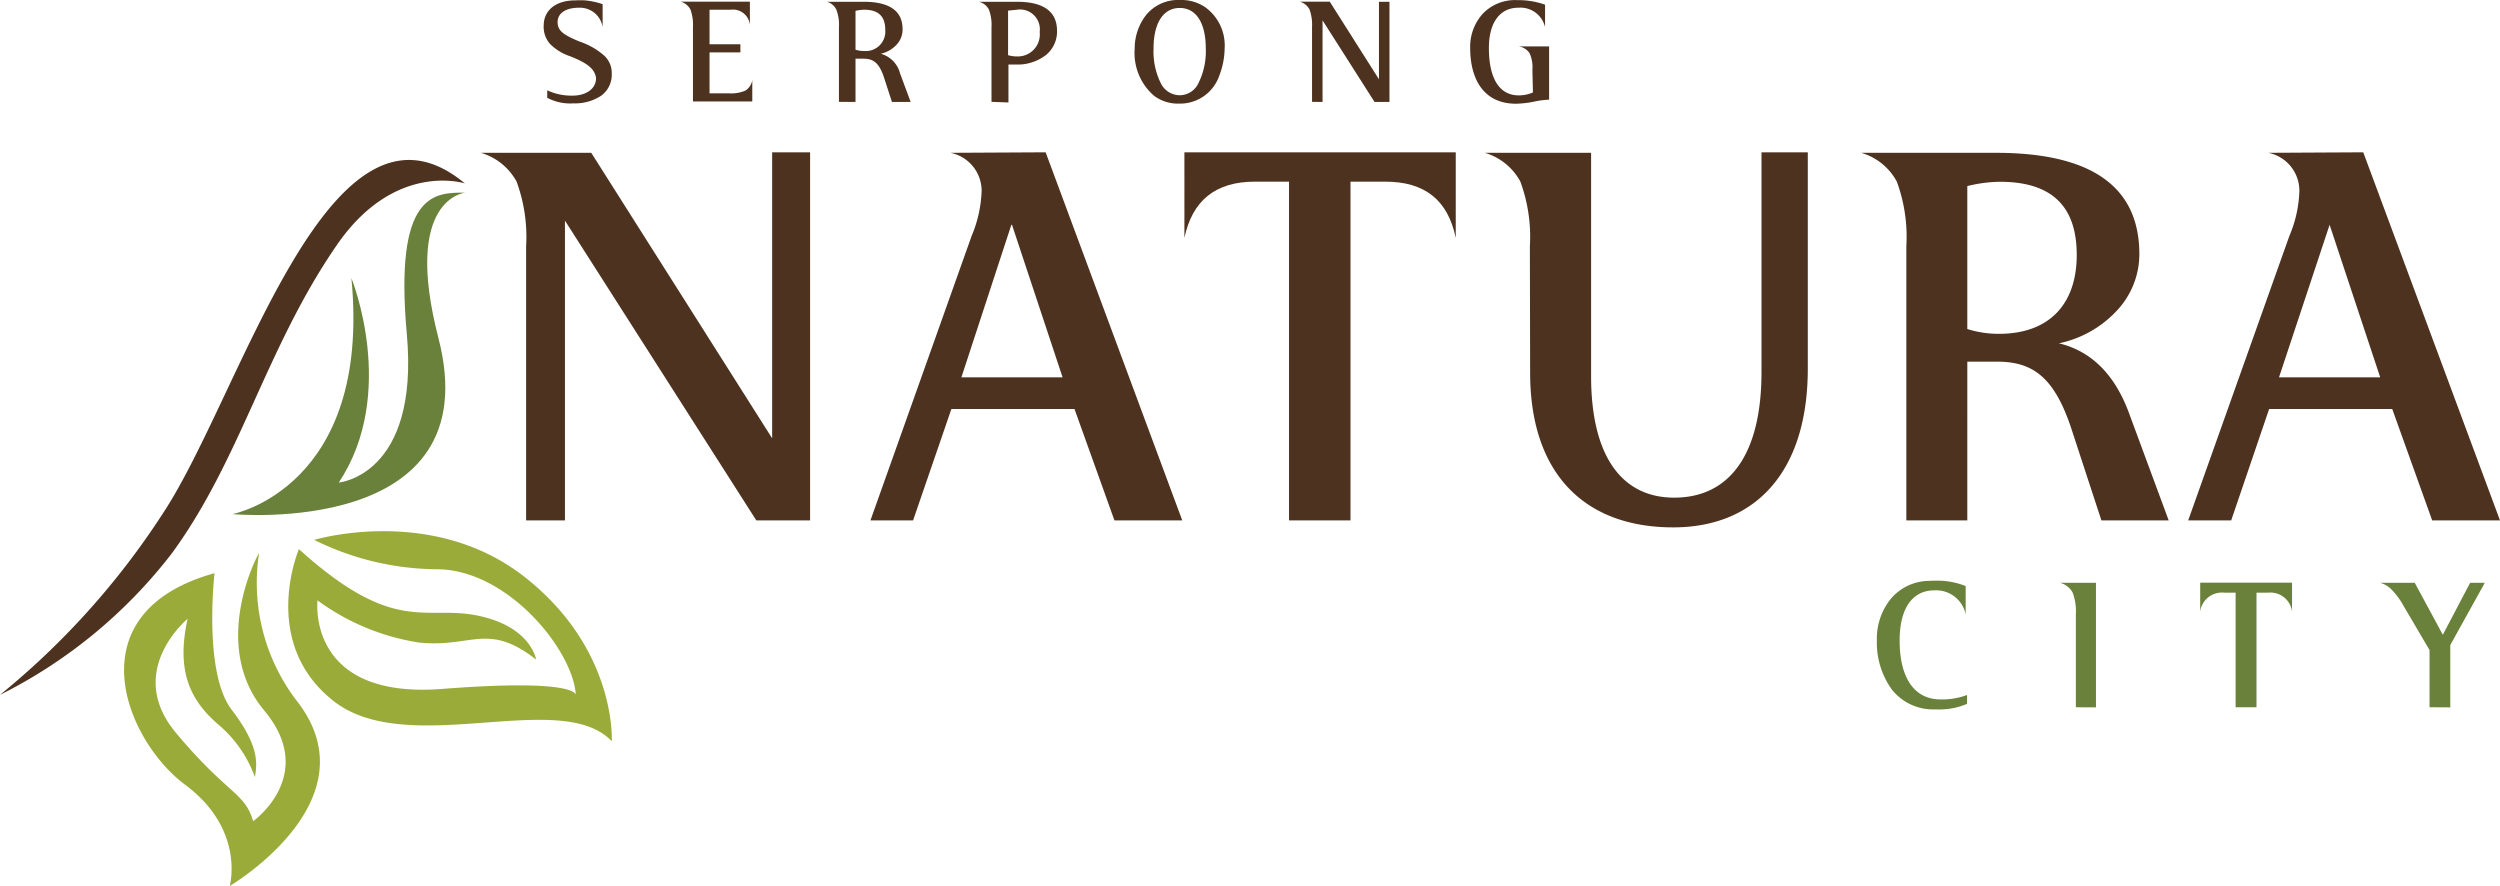 <svg xmlns="http://www.w3.org/2000/svg" viewBox="0 0 197.63 70.04">
  <title>serpong-natura-city</title>
  <g>
    <path d="M42.21,91V69.34a12.7,12.7,0,0,0-.75-5.12,4.72,4.72,0,0,0-2.83-2.28v0h8.73l14.3,22.57h0V61.9h3V91H60.41L45.28,67.3h0V91Z" transform="translate(-0.62 -49.86)" fill="#4d321f"/>
    <path d="M83.28,61.9,94.08,91H88.72l-3.16-8.81H75.83L72.8,91H69.43l8-22.49a10,10,0,0,0,.79-3.57,3.07,3.07,0,0,0-2.46-3v0Zm-2.66,5.73h-.05L76.62,79.69h8Z" transform="translate(-0.62 -49.86)" fill="#4d321f"/>
    <path d="M107.38,64.22V91h-4.86V64.22h-2.7c-3.12,0-4.95,1.5-5.57,4.45h0V61.9h21.45v6.77h0c-.62-3-2.45-4.45-5.57-4.45Z" transform="translate(-0.62 -49.86)" fill="#4d321f"/>
    <path d="M121.56,69.34a12.7,12.7,0,0,0-.75-5.12A4.69,4.69,0,0,0,118,61.94v0h8.4V79.6c0,6.36,2.45,9.6,6.57,9.6,4.28,0,6.9-3.28,6.9-9.93V61.9h3.66V79c0,8.19-4.16,12.55-10.64,12.55-7,0-11.31-4.24-11.31-12.22Z" transform="translate(-0.62 -49.86)" fill="#4d321f"/>
    <path d="M151.32,91V69.34a12.7,12.7,0,0,0-.75-5.12,4.67,4.67,0,0,0-2.82-2.28v0h10.64q11.34,0,11.35,8a6.52,6.52,0,0,1-1.83,4.53A8.64,8.64,0,0,1,163.38,77c2.62.63,4.49,2.54,5.61,5.7L172.06,91h-5.32l-2.41-7.36c-1.33-3.94-3-5.19-5.82-5.19h-2.37V91Zm4.82-15.13a8.27,8.27,0,0,0,2.5.38c4,0,6.15-2.37,6.15-6.24s-2-5.78-6.07-5.78a11.23,11.23,0,0,0-2.58.34Z" transform="translate(-0.62 -49.86)" fill="#4d321f"/>
    <path d="M187.44,61.9,198.25,91h-5.36l-3.16-8.81H180L177,91H173.6l8-22.49a9.74,9.74,0,0,0,.79-3.57,3.06,3.06,0,0,0-2.45-3v0Zm-2.66,5.73h0l-4,12.06h8Z" transform="translate(-0.62 -49.86)" fill="#4d321f"/>
  </g>
  <g>
    <path d="M45.67,54.3a4,4,0,0,1-1.6-1,2.05,2.05,0,0,1-.47-1.41c0-1.21.94-2,2.51-2a6.76,6.76,0,0,1,.76,0,6.09,6.09,0,0,1,1.39.3V52h0a1.82,1.82,0,0,0-1.86-1.53c-1.08,0-1.7.45-1.7,1.13s.42,1,1.72,1.54a5.66,5.66,0,0,1,2,1.15,1.87,1.87,0,0,1,.56,1.38,2.05,2.05,0,0,1-.87,1.78,3.76,3.76,0,0,1-2.16.58,3.84,3.84,0,0,1-2.07-.44V57a4.52,4.52,0,0,0,2,.42c1.06,0,1.86-.53,1.86-1.39C47.64,55.35,47.15,54.88,45.67,54.3Z" transform="translate(-0.62 -49.86)" fill="#4d321f"/>
    <path d="M59.15,53.36V54H56.71v3.24h1.55a2.87,2.87,0,0,0,1.29-.22,1.23,1.23,0,0,0,.54-.82h0v1.68H55.4V52a3.54,3.54,0,0,0-.2-1.39,1.26,1.26,0,0,0-.77-.62v0H59.9v1.85h0a1.34,1.34,0,0,0-1.52-1.21H56.71v2.73Z" transform="translate(-0.62 -49.86)" fill="#4d321f"/>
    <path d="M66.94,57.91V52a3.32,3.32,0,0,0-.21-1.39A1.21,1.21,0,0,0,66,50v0h2.89c2.06,0,3.08.73,3.08,2.17a1.75,1.75,0,0,1-.49,1.24,2.44,2.44,0,0,1-1.23.7,2.16,2.16,0,0,1,1.52,1.55l.84,2.26H71.13l-.65-2c-.37-1.08-.82-1.42-1.59-1.42h-.64v3.42Zm1.31-4.12a2.15,2.15,0,0,0,.68.1A1.54,1.54,0,0,0,70.6,52.2c0-1.05-.55-1.57-1.65-1.57a2.86,2.86,0,0,0-.7.09Z" transform="translate(-0.62 -49.86)" fill="#4d321f"/>
    <path d="M79,57.91V52a3.32,3.32,0,0,0-.21-1.39A1.2,1.2,0,0,0,78,50v0h3c2.12,0,3.18.77,3.18,2.3a2.38,2.38,0,0,1-.89,1.92,3.65,3.65,0,0,1-2.39.74h-.56v3Zm1.31-7.21v3.52a2.33,2.33,0,0,0,.68.1,1.74,1.74,0,0,0,1.82-1.93A1.57,1.57,0,0,0,81,50.63Z" transform="translate(-0.62 -49.86)" fill="#4d321f"/>
    <path d="M91.22,51.05a3.26,3.26,0,0,1,2.66-1.19,3.37,3.37,0,0,1,2,.56,3.72,3.72,0,0,1,1.55,3.27A6.17,6.17,0,0,1,97,55.86a3.27,3.27,0,0,1-3.14,2.19,3.17,3.17,0,0,1-2-.61,4.47,4.47,0,0,1-1.54-3.75A4.3,4.3,0,0,1,91.22,51.05Zm2.66-.56c-1.28,0-2.07,1.15-2.07,3.22a5.65,5.65,0,0,0,.55,2.68,1.68,1.68,0,0,0,1.52,1,1.65,1.65,0,0,0,1.5-1,5.64,5.64,0,0,0,.56-2.68C95.94,51.64,95.16,50.49,93.88,50.49Z" transform="translate(-0.62 -49.86)" fill="#4d321f"/>
    <path d="M104.34,57.91V52a3.54,3.54,0,0,0-.2-1.39,1.26,1.26,0,0,0-.77-.62v0h2.37l3.89,6.14h0V50h.83v7.92h-1.18l-4.11-6.45h0v6.45Z" transform="translate(-0.62 -49.86)" fill="#4d321f"/>
    <path d="M121.76,55.37a2.7,2.7,0,0,0-.22-1.3,1.25,1.25,0,0,0-.85-.54h2.39v4.21a6.82,6.82,0,0,0-1.26.17,8.29,8.29,0,0,1-1.35.15c-2.61,0-3.63-2-3.63-4.42a3.89,3.89,0,0,1,1-2.7,3.52,3.52,0,0,1,2.71-1.07,6.4,6.4,0,0,1,2.21.36V52h0a2,2,0,0,0-2.11-1.53c-1.41,0-2.33,1.11-2.33,3.18,0,2.48.87,3.75,2.36,3.75a2.84,2.84,0,0,0,1.12-.23Z" transform="translate(-0.62 -49.86)" fill="#4d321f"/>
  </g>
  <g>
    <path d="M156.12,104.8v.7a5.47,5.47,0,0,1-2,.44,5,5,0,0,1-.55,0,4.16,4.16,0,0,1-3.41-1.59,6.36,6.36,0,0,1-1.17-3.9,5,5,0,0,1,1.1-3.25,4,4,0,0,1,3.05-1.42,7.78,7.78,0,0,1,1.1,0,6,6,0,0,1,1.77.41v2.24h0a2.38,2.38,0,0,0-2.49-1.9c-1.67,0-2.73,1.36-2.73,3.95,0,3.1,1.25,4.66,3.21,4.67A5.59,5.59,0,0,0,156.12,104.8Z" transform="translate(-0.62 -49.86)" fill="#69813a"/>
    <path d="M164.72,105.77V98.44a4.25,4.25,0,0,0-.25-1.73,1.6,1.6,0,0,0-1-.78h2.84v9.85Z" transform="translate(-0.62 -49.86)" fill="#69813a"/>
    <path d="M179,96.71v9.06h-1.65V96.71h-.91a1.73,1.73,0,0,0-1.89,1.5h0V95.92h7.26v2.29h0a1.72,1.72,0,0,0-1.88-1.5Z" transform="translate(-0.62 -49.86)" fill="#69813a"/>
    <path d="M192.68,105.77v-4.52l-2.08-3.54a5.67,5.67,0,0,0-.95-1.27,2,2,0,0,0-.88-.51h2.74l2.22,4.11,2.16-4.11h1.16l-2.73,4.92v4.93Z" transform="translate(-0.62 -49.86)" fill="#69813a"/>
  </g>
  <path d="M37.37,64.36C26.67,55.46,19.73,81,13.52,90.41A61.58,61.58,0,0,1,.62,104.79,39.33,39.33,0,0,0,14.2,93.61c5.44-7.43,7.43-16.2,13-24.31C31.8,62.55,37.37,64.36,37.37,64.36Z" transform="translate(-0.62 -49.86)" fill="#4d321f"/>
  <path d="M19,90.5s11-2.09,9.4-18.65c0,0,3.7,9.08-1,16.16,0,0,6.39-.56,5.38-11.74s2.17-11.2,4.63-11.18c0,0-5,.41-2.13,11.5C39.37,92.43,19,90.5,19,90.5Z" transform="translate(-0.62 -49.86)" fill="#69813a"/>
  <path d="M18.78,119.9s1.25-4.45-3.52-8S6.42,98.27,17.58,95.17c0,0-.91,7.83,1.35,10.79s2,4.31,1.84,5.33a9.74,9.74,0,0,0-2.91-4.17c-2.32-2-3.29-4.35-2.41-8.34,0,0-5,4.12-.93,9s5.47,4.72,6.11,7c0,0,5.14-3.65.88-8.75s-.64-12.13-.41-12.45a15.35,15.35,0,0,0,3,11.71C30.24,113.16,18.78,119.9,18.78,119.9Z" transform="translate(-0.62 -49.86)" fill="#9aab3a"/>
  <path d="M24.25,93.27s-3.15,7.37,2.73,12,18-1.07,22,3.19c0,0,.42-7.27-6.9-13s-16.62-2.92-16.62-2.92a22.12,22.12,0,0,0,9.68,2.32c5.6,0,10.79,6.4,11,9.94,0,0,.22-1.32-10.56-.48s-9.86-7-9.86-7a18.21,18.21,0,0,0,8,3.33C37.9,101.1,39.17,99,43,102c0,0-.38-2.59-4.59-3.47S31.84,100.13,24.25,93.27Z" transform="translate(-0.62 -49.86)" fill="#9aab3a"/>
</svg>
